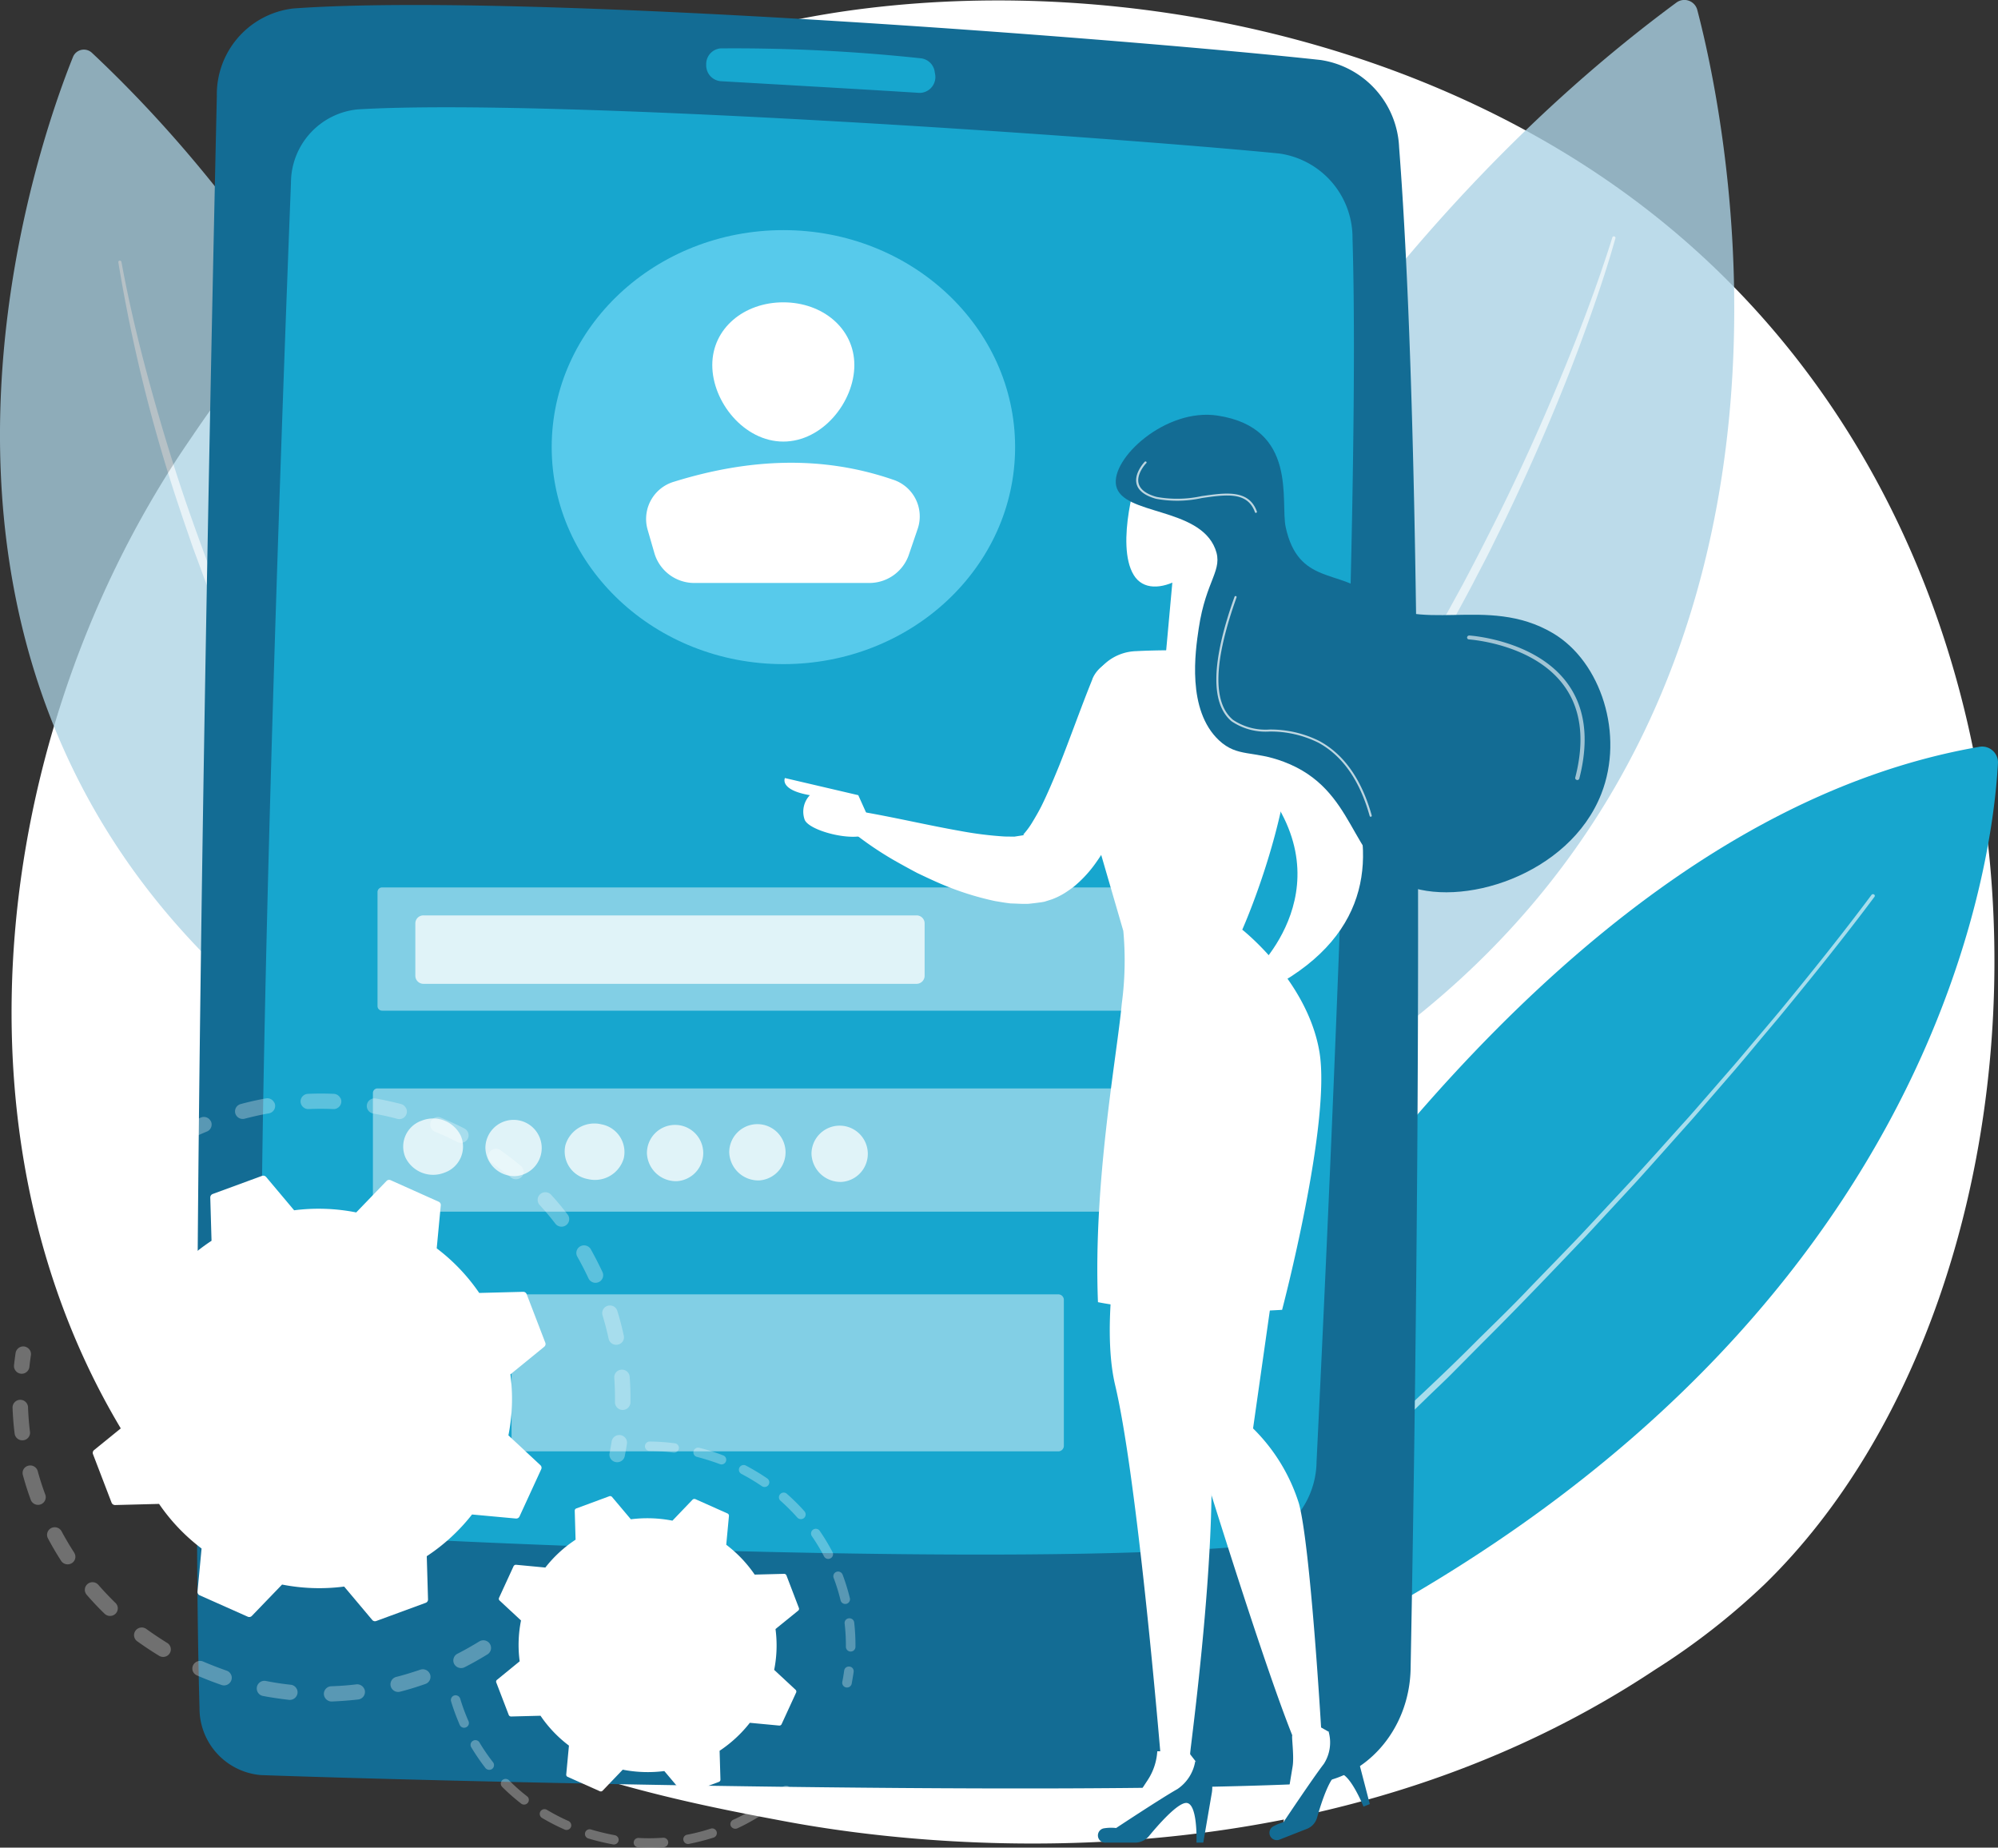 <svg xmlns="http://www.w3.org/2000/svg" width="158.571" height="146.617" viewBox="0 0 158.571 146.617">
  <rect x="0" y="0" width="158.571" height="146.617" fill="#333333" stroke="none"/>
  <g id="work-2" transform="translate(-700.395 -3044.999)">
    <path id="Path_81801" data-name="Path 81801" d="M833.261,1428.72a55.678,55.678,0,0,1-8.7,6.78c-28.4,18.85-62,13.35-69.139,12.01-10.546-1.98-30.93-5.81-45.667-21.84-22.3-24.26-18.824-62.47-1.53-87.69,3.164-4.62,19.874-30.23,53.837-34.33,20.554-2.49,44.514,2.52,61.865,15.97C860.343,1347.85,857.75,1404.87,833.261,1428.72Z" transform="translate(7.18 1742)" fill="#fff"/>
    <path id="Path_81802" data-name="Path 81802" d="M773.187,1443.63s31.009-73.35,77.075-81.36a1.259,1.259,0,0,1,1.522,1.24C851.318,1372.56,845.417,1420.45,773.187,1443.63Z" transform="translate(7.18 1742)" fill="#17a6ce"/>
    <path id="Path_81803" data-name="Path 81803" d="M841.986,1374.16c-2.352,3.15-4.817,6.21-7.316,9.25-.624.76-1.262,1.5-1.892,2.26s-1.257,1.51-1.9,2.26l-1.931,2.23c-.647.75-1.28,1.5-1.943,2.23-1.316,1.47-2.62,2.95-3.946,4.41l-4.022,4.34c-2.728,2.86-5.454,5.72-8.266,8.51l-2.092,2.11c-.69.71-1.42,1.38-2.128,2.07l-4.272,4.14-4.381,4.03c-.732.67-1.457,1.35-2.2,2.01l-2.26,1.95c-1.509,1.29-3,2.61-4.539,3.88l-4.667,3.74-1.172.93c-.394.31-.777.63-1.18.92l-2.411,1.79c-.8.6-1.614,1.18-2.421,1.77s-1.615,1.18-2.428,1.76a.141.141,0,0,1-.2-.02.124.124,0,0,1,.02-.18l0-.01q1.166-.93,2.341-1.86c.783-.61,1.56-1.24,2.348-1.84l2.358-1.84c.777-.62,1.53-1.27,2.3-1.9l4.617-3.78,4.522-3.87,2.263-1.94c.378-.32.738-.66,1.108-.99l1.11-.99,4.436-3.97c2.886-2.71,5.819-5.38,8.606-8.19,1.407-1.39,2.831-2.76,4.19-4.2,1.371-1.42,2.754-2.83,4.115-4.26l4.035-4.33c1.332-1.45,2.64-2.92,3.961-4.39.665-.72,1.3-1.47,1.95-2.21l1.939-2.23c.649-.74,1.273-1.5,1.911-2.25s1.273-1.5,1.9-2.25c2.5-3.04,4.958-6.1,7.3-9.24h0a.15.15,0,0,1,.2-.03.122.122,0,0,1,.035.18Z" transform="translate(7.18 1742)" fill="#fff" opacity="0.62"/>
    <g id="Group_8591" data-name="Group 8591" transform="translate(7.18 1742)" opacity="0.79">
      <path id="Path_81804" data-name="Path 81804" d="M765.673,1401.56s15.074-64.77,60.581-98.35a1.061,1.061,0,0,1,1.653.53C830.77,1314.58,845.673,1383.76,765.673,1401.56Z" fill="#abd2e4"/>
      <path id="Path_81805" data-name="Path 81805" d="M821.423,1321.9c-.523,1.88-1.131,3.73-1.773,5.57s-1.318,3.67-2.035,5.49q-2.16,5.46-4.7,10.77c-.419.88-.861,1.76-1.29,2.64s-.9,1.75-1.347,2.62-.925,1.74-1.391,2.6l-.706,1.3-.73,1.28c-1.945,3.42-3.994,6.8-6.2,10.08s-4.517,6.51-7,9.61c-.308.39-.609.79-.921,1.17l-.953,1.15-.953,1.15c-.32.38-.629.77-.964,1.14l-1.979,2.25-.5.56-.515.54-1.029,1.09a118.535,118.535,0,0,1-18.185,15.8.13.13,0,0,1-.173-.03.112.112,0,0,1,.02-.16h0l2.4-1.83,1.2-.91,1.163-.96,2.324-1.91,2.246-2c.372-.33.755-.66,1.121-1l1.088-1.03c.721-.69,1.458-1.36,2.167-2.06,1.393-1.43,2.82-2.82,4.146-4.3l1.012-1.1.506-.54.488-.57,1.956-2.24c.332-.37.639-.76.955-1.14l.944-1.15.944-1.14c.31-.39.608-.78.913-1.17,2.46-3.1,4.739-6.32,6.932-9.6,2.2-3.26,4.264-6.61,6.214-10.01l.733-1.28.708-1.29c.468-.86.951-1.71,1.4-2.58.916-1.73,1.8-3.48,2.67-5.23,1.727-3.51,3.332-7.08,4.814-10.68.752-1.8,1.462-3.62,2.14-5.44.34-.92.667-1.83.984-2.75s.628-1.85.912-2.77h0a.117.117,0,0,1,.153-.08A.112.112,0,0,1,821.423,1321.9Z" fill="#fff" opacity="0.62"/>
    </g>
    <g id="Group_8592" data-name="Group 8592" transform="translate(7.18 1742)" opacity="0.76">
      <path id="Path_81806" data-name="Path 81806" d="M742.024,1398.09s-5.879-57.46-41.513-90.9a.933.933,0,0,0-1.487.29C695.351,1316.58,674.825,1374.95,742.024,1398.09Z" fill="#abd2e4"/>
      <path id="Path_81807" data-name="Path 81807" d="M702.853,1323.78c.609,3.32,1.4,6.61,2.295,9.86s1.882,6.5,2.991,9.7c.56,1.6,1.133,3.19,1.733,4.78.29.79.613,1.58.923,2.37l.47,1.18.493,1.17c1.31,3.13,2.722,6.23,4.267,9.26s3.146,6.05,4.929,8.96c.22.37.435.74.66,1.1l.688,1.09.689,1.08c.232.36.454.72.7,1.08l1.442,2.12.359.54.376.52.753,1.05c.982,1.4,2.059,2.75,3.105,4.11.535.68,1.1,1.34,1.643,2l.826,1c.279.33.574.64.857.97l1.719,1.94,1.794,1.88.9.95.937.9,1.868,1.82h0a.119.119,0,0,1,0,.17.137.137,0,0,1-.171,0,100.652,100.652,0,0,1-14-15.41l-.771-1.04-.385-.52-.368-.53-1.465-2.13c-.249-.36-.474-.72-.708-1.08l-.7-1.09-.7-1.09c-.227-.36-.445-.73-.668-1.1-1.806-2.92-3.441-5.94-4.995-8.99s-2.945-6.17-4.249-9.32l-.489-1.18-.467-1.19c-.307-.79-.628-1.58-.915-2.38s-.6-1.59-.874-2.4-.558-1.6-.821-2.41a124.585,124.585,0,0,1-4.918-19.71.119.119,0,0,1,.105-.13.128.128,0,0,1,.14.1Z" fill="#fff" opacity="0.62"/>
    </g>
    <path id="Path_81808" data-name="Path 81808" d="M710.424,1310.61c-.51,22.55-2.165,100.32-1.375,127.89a5.315,5.315,0,0,0,4.886,5.36c13.184.47,61.513,1.67,83.077.68,4.491-.21,8.063-4.2,8.156-9.12.448-23.67,1.437-90.24-.913-120.73a7.322,7.322,0,0,0-6.23-6.93c-14.358-1.57-62.9-5.42-81.525-4.09A6.862,6.862,0,0,0,710.424,1310.61Z" transform="translate(7.18 1742)" fill="#136c94"/>
    <path id="Path_81809" data-name="Path 81809" d="M716.307,1317.52c-.71,18.2-2.948,78.75-2.238,101.14a6.1,6.1,0,0,0,5.443,6.11c12.286.79,54.2,2.53,72.225.95a6.861,6.861,0,0,0,5.966-6.73c.913-18.56,3.535-74.94,2.854-97.08a6.753,6.753,0,0,0-5.818-6.73c-13.292-1.31-57.835-4.42-73.148-3.5A5.87,5.87,0,0,0,716.307,1317.52Z" transform="translate(7.18 1742)" fill="#17a6ce"/>
    <path id="Path_81810" data-name="Path 81810" d="M749.264,1308.14a1.258,1.258,0,0,0,1.123,1.3c3.113.18,11.885.68,15.8.93a1.26,1.26,0,0,0,1.233-1.54l-.025-.15a1.251,1.251,0,0,0-1.056-1.05,139.434,139.434,0,0,0-15.943-.79A1.245,1.245,0,0,0,749.264,1308.14Z" transform="translate(7.18 1742)" fill="#17a6ce"/>
    <path id="Path_81811" data-name="Path 81811" d="M755.391,1355.7c10.155,0,18.388-7.71,18.388-17.22s-8.233-17.22-18.388-17.22S737,1328.97,737,1338.48,745.235,1355.7,755.391,1355.7Z" transform="translate(7.18 1742)" fill="#57caeb"/>
    <path id="Path_81812" data-name="Path 81812" d="M761.02,1331.97c0,2.92-2.524,6.07-5.637,6.07s-5.638-3.15-5.638-6.07,2.524-4.98,5.638-4.98S761.02,1329.06,761.02,1331.97Z" transform="translate(7.18 1742)" fill="#fff"/>
    <path id="Path_81813" data-name="Path 81813" d="M748.386,1349.26h13.763a3.321,3.321,0,0,0,3.173-2.17l.74-2.17a3.063,3.063,0,0,0-2.01-3.87c-5.6-1.92-11.393-1.67-17.326.17a3.079,3.079,0,0,0-2.125,3.77l.57,1.97A3.3,3.3,0,0,0,748.386,1349.26Z" transform="translate(7.18 1742)" fill="#fff"/>
    <g id="Group_8593" data-name="Group 8593" transform="translate(7.18 1742)" opacity="0.71">
      <path id="Path_81814" data-name="Path 81814" d="M790.66,1383.2H723.548a.363.363,0,0,1-.371-.35v-9.08a.363.363,0,0,1,.371-.35H790.66a.364.364,0,0,1,.371.35v9.08A.364.364,0,0,1,790.66,1383.2Z" fill="#fff" opacity="0.65"/>
      <path id="Path_81815" data-name="Path 81815" d="M790.293,1399.15H723.182a.363.363,0,0,1-.371-.35v-9.08a.363.363,0,0,1,.371-.35h67.111a.363.363,0,0,1,.371.35v9.08A.363.363,0,0,1,790.293,1399.15Z" fill="#fff" opacity="0.65"/>
      <path id="Path_81816" data-name="Path 81816" d="M777.19,1418.17H734.272a.443.443,0,0,1-.458-.43v-11.61a.441.441,0,0,1,.458-.42H777.19a.442.442,0,0,1,.458.42v11.61A.443.443,0,0,1,777.19,1418.17Z" fill="#fff" opacity="0.65"/>
    </g>
    <path id="Path_81817" data-name="Path 81817" d="M765.938,1381.07h-39.1a.642.642,0,0,1-.659-.62v-4.2a.634.634,0,0,1,.659-.61h39.1a.635.635,0,0,1,.66.61v4.2A.643.643,0,0,1,765.938,1381.07Z" transform="translate(7.18 1742)" fill="#fff" opacity="0.75"/>
    <g id="Group_8594" data-name="Group 8594" transform="translate(7.18 1742)" opacity="0.75">
      <path id="Path_81818" data-name="Path 81818" d="M728.5,1396.05a2.187,2.187,0,0,0,1.288-2.92,2.446,2.446,0,0,0-3.111-1.2,2.177,2.177,0,0,0-1.288,2.91A2.441,2.441,0,0,0,728.5,1396.05Z" fill="#fff"/>
      <path id="Path_81819" data-name="Path 81819" d="M734.119,1396.33a2.235,2.235,0,1,0-2.381-2.23A2.31,2.31,0,0,0,734.119,1396.33Z" fill="#fff"/>
      <path id="Path_81820" data-name="Path 81820" d="M742.721,1394.91a2.238,2.238,0,0,0-1.77-2.69,2.394,2.394,0,0,0-2.864,1.66,2.224,2.224,0,0,0,1.77,2.68A2.38,2.38,0,0,0,742.721,1394.91Z" fill="#fff"/>
      <path id="Path_81821" data-name="Path 81821" d="M746.939,1396.73a2.235,2.235,0,1,0-2.381-2.23A2.31,2.31,0,0,0,746.939,1396.73Z" fill="#fff"/>
      <path id="Path_81822" data-name="Path 81822" d="M753.471,1396.67a2.235,2.235,0,1,0-2.381-2.23A2.31,2.31,0,0,0,753.471,1396.67Z" fill="#fff"/>
      <path id="Path_81823" data-name="Path 81823" d="M760,1396.79a2.235,2.235,0,1,0-2.381-2.23A2.31,2.31,0,0,0,760,1396.79Z" fill="#fff"/>
    </g>
    <path id="Path_81824" data-name="Path 81824" d="M787.193,1401.84l7.294,1.7-1.823,12.81a14.408,14.408,0,0,1,3.647,5.98c.912,3.41,1.752,17.75,1.752,17.75l1.731.98.211.82-5.036,6.34.835-5.05c.133-.8-.1-2.42-.025-2.46-2.735-6.83-8.586-26.07-8.586-26.07Z" transform="translate(7.18 1742)" fill="#fff"/>
    <path id="Path_81825" data-name="Path 81825" d="M785.062,1441.97h.236c-.353-4.12-1.964-22.24-3.576-29.04-1.823-7.68,2.736-23.05,2.736-23.05l8.206,7.69-4.559,14.51c3.124,4.39-.51,30.09-.432,30.08l0,.05,1.19,1.53-.145.84-7.267,4.01,2.86-4.35A4.663,4.663,0,0,0,785.062,1441.97Z" transform="translate(7.18 1742)" fill="#fff"/>
    <path id="Path_81826" data-name="Path 81826" d="M794.292,1355.8s15.977,16.86,0,25.51l-1.628-1.1s7.932-7.12,0-15.82Z" transform="translate(7.18 1742)" fill="#fff"/>
    <path id="Path_81827" data-name="Path 81827" d="M780.968,1449.22h2.319a1.44,1.44,0,0,0,1.108-.51c.723-.88,2.221-2.59,2.937-2.64.964-.06.841,3.15.841,3.15h.54l.685-3.99a2.328,2.328,0,0,0-1.323-2.47,3.309,3.309,0,0,1-1.416,2.21c-1.2.67-4.863,3.09-4.863,3.09a3.614,3.614,0,0,0-.942.02A.573.573,0,0,0,780.968,1449.22Z" transform="translate(7.18 1742)" fill="#136c94"/>
    <path id="Path_81828" data-name="Path 81828" d="M794.789,1448.97l2.137-.84a1.349,1.349,0,0,0,.811-.87c.3-1.07.972-3.2,1.614-3.5.864-.41,2.079,2.6,2.079,2.6l.5-.2-1.02-3.92a2.49,2.49,0,0,0-2.242-1.8,3.142,3.142,0,0,1-.393,2.54c-.822,1.06-3.2,4.62-3.2,4.62a3.612,3.612,0,0,0-.859.36A.583.583,0,0,0,794.789,1448.97Z" transform="translate(7.18 1742)" fill="#136c94"/>
    <path id="Path_81829" data-name="Path 81829" d="M782.368,1376.89a25.781,25.781,0,0,1-.125,5.77c-.393,4.23-2.271,14.16-1.888,23.67,0,0,5.338,1.16,14.614.61,0,0,3.915-14.84,2.961-20.48s-6.127-9.69-6.127-9.69Z" transform="translate(7.18 1742)" fill="#fff"/>
    <path id="Path_81830" data-name="Path 81830" d="M786.313,1348.62l-.653,7.18h6.2l-1.542-10.96Z" transform="translate(7.18 1742)" fill="#fff"/>
    <path id="Path_81831" data-name="Path 81831" d="M793.7,1354.81c-2.139-.11-6.923-.32-10.312-.14a3.869,3.869,0,0,0-3.644,2.92l-.826,3.71a8.406,8.406,0,0,0,.134,4.18l3.32,11.41s2.953,1.66,9.436-.12c0,0,5.693-12.71,3.362-20.84A1.6,1.6,0,0,0,793.7,1354.81Z" transform="translate(7.18 1742)" fill="#fff"/>
    <path id="Path_81832" data-name="Path 81832" d="M779.9,1356.93c-.913,2.25-1.738,4.61-2.624,6.83-.45,1.1-.907,2.19-1.4,3.19-.247.49-.519.95-.768,1.36a6.245,6.245,0,0,1-.678.91c-.028.02.068.04.1.04s-.617.1-.813.13l-.763-.01a28.846,28.846,0,0,1-3.575-.45c-2.507-.44-5.113-1.06-7.789-1.52l-.02-.01a.949.949,0,0,0-1.1.71.86.86,0,0,0,.3.83,27.23,27.23,0,0,0,3.409,2.33c.6.34,1.2.67,1.822,1,.63.3,1.261.6,1.917.88a23.329,23.329,0,0,0,4.256,1.35c.414.07.821.14,1.246.19.477.01.91.05,1.43.03.277-.03.554-.06.831-.1a4.4,4.4,0,0,0,.436-.07l.566-.18a5.588,5.588,0,0,0,.959-.46c.263-.16.5-.33.736-.5a9.713,9.713,0,0,0,1.863-2.02,15.522,15.522,0,0,0,1.174-1.95,25.784,25.784,0,0,0,1.616-3.82,33.641,33.641,0,0,0,1.687-7.75,2.375,2.375,0,0,0-2.26-2.51,2.5,2.5,0,0,0-2.534,1.49Z" transform="translate(7.18 1742)" fill="#fff"/>
    <path id="Path_81833" data-name="Path 81833" d="M762.439,1368.56l-1.107-2.46-5.822-1.36s-.466.94,1.98,1.36a1.9,1.9,0,0,0-.408,1.96C757.548,1369.13,762.5,1370.19,762.439,1368.56Z" transform="translate(7.18 1742)" fill="#fff"/>
    <path id="Path_81834" data-name="Path 81834" d="M783.688,1340.32c-.221.12-1.966,5.88-.5,8.3s5.925-.29,7.134-3.78S789.585,1337.06,783.688,1340.32Z" transform="translate(7.18 1742)" fill="#fff"/>
    <path id="Path_81835" data-name="Path 81835" d="M795.256,1344.84c1,4.59,4.318,3.33,6.667,5.38,3.808,3.31,9.255-.11,14.55,3.03,3.823,2.27,5.665,8.06,3.831,12.74-2.541,6.49-11.225,9.15-15.725,7.18-4.3-1.89-3.688-7.54-9.474-9.72-2.457-.93-3.67-.33-5.141-1.7-2.576-2.41-1.881-7.08-1.613-8.88.581-3.9,1.978-4.61,1.311-6.32-1.3-3.34-7.358-2.65-7.863-5-.459-2.15,3.932-6.21,8.064-5.57C796.257,1336.97,794.81,1342.79,795.256,1344.84Z" transform="translate(7.18 1742)" fill="#136c94"/>
    <path id="Path_81836" data-name="Path 81836" d="M818.394,1364.9a.168.168,0,0,0,.163-.12c.819-3.19.447-5.8-1.1-7.76-2.575-3.26-7.579-3.59-7.63-3.59a.169.169,0,0,0-.177.15.151.151,0,0,0,.157.16c.049.01,4.9.32,7.382,3.47,1.489,1.88,1.841,4.41,1.046,7.49a.155.155,0,0,0,.124.19C818.368,1364.89,818.381,1364.9,818.394,1364.9Z" transform="translate(7.18 1742)" fill="#fff" opacity="0.6"/>
    <path id="Path_81837" data-name="Path 81837" d="M802,1367.81h.022a.084.084,0,0,0,.06-.1c-.8-2.86-2.2-4.85-4.159-5.91a8.65,8.65,0,0,0-3.942-.91,4.632,4.632,0,0,1-2.909-.77c-1.633-1.36-1.538-4.63.282-9.72a.078.078,0,0,0-.053-.1.09.09,0,0,0-.106.05c-1.844,5.15-1.922,8.48-.234,9.89a4.848,4.848,0,0,0,3.011.81,8.518,8.518,0,0,1,3.868.88c1.921,1.04,3.294,3,4.079,5.82A.079.079,0,0,0,802,1367.81Z" transform="translate(7.18 1742)" fill="#fff" opacity="0.72"/>
    <path id="Path_81838" data-name="Path 81838" d="M792.887,1343.7c.009,0,.018-.01.027-.01a.078.078,0,0,0,.053-.1c-.634-1.76-2.46-1.5-4.395-1.22a9.145,9.145,0,0,1-3.565.06c-.8-.22-1.277-.57-1.415-1.03-.235-.78.588-1.65.6-1.65a.073.073,0,0,0-.006-.11.088.088,0,0,0-.118,0c-.037.04-.893.94-.634,1.81.155.51.669.89,1.529,1.13a9.131,9.131,0,0,0,3.638-.06c1.942-.28,3.622-.52,4.211,1.12A.08.08,0,0,0,792.887,1343.7Z" transform="translate(7.18 1742)" fill="#fff" opacity="0.72"/>
    <g id="Group_8595" data-name="Group 8595" transform="translate(7.18 1742)" opacity="0.3">
      <path id="Path_81839" data-name="Path 81839" d="M732.123,1433.5a.6.6,0,0,1-.22.78c-.586.36-1.2.71-1.814,1.02a.62.62,0,0,1-.828-.26s0,0-.006-.01a.6.6,0,0,1,.266-.8c.587-.3,1.167-.63,1.723-.97a.618.618,0,0,1,.847.18A.573.573,0,0,1,732.123,1433.5Zm-4.806,2.3a.539.539,0,0,1,.029.06.6.6,0,0,1-.371.77c-.656.23-1.328.44-2,.61a.615.615,0,0,1-.751-.43.608.608,0,0,1,.436-.74c.637-.16,1.276-.36,1.9-.57A.612.612,0,0,1,727.317,1435.8Zm-5.2,1.2a.581.581,0,0,1,.06.19.606.606,0,0,1-.537.67c-.69.08-1.392.13-2.087.16a.618.618,0,0,1-.634-.59.606.606,0,0,1,.593-.62c.66-.02,1.326-.07,1.982-.15A.613.613,0,0,1,722.114,1437Zm-5.349.02a.584.584,0,0,1,.06.33.618.618,0,0,1-.675.54c-.692-.08-1.388-.18-2.071-.31a.606.606,0,1,1,.234-1.19c.648.13,1.31.23,1.967.3A.6.6,0,0,1,716.765,1437.02Zm-5.223-1.15a.577.577,0,0,1,.031.46.613.613,0,0,1-.779.38c-.657-.23-1.313-.48-1.95-.76a.593.593,0,0,1-.315-.79.617.617,0,0,1,.809-.31c.606.26,1.229.5,1.853.72A.584.584,0,0,1,711.542,1435.87Zm-4.837-2.26a.6.6,0,0,1-.026.59.617.617,0,0,1-.845.19c-.592-.36-1.175-.75-1.734-1.15a.6.6,0,0,1-.127-.85.616.616,0,0,1,.859-.12c.53.38,1.084.75,1.646,1.1A.564.564,0,0,1,706.705,1433.61Zm-11.333-19.19a.587.587,0,0,1,.064.24c.023.65.075,1.31.156,1.96a.6.6,0,0,1-.535.67.616.616,0,0,1-.684-.53c-.085-.68-.14-1.37-.165-2.06a.614.614,0,0,1,1.164-.28Zm7.126,15.94a.6.6,0,0,1-.112.69.623.623,0,0,1-.868.01c-.5-.48-.976-.99-1.428-1.51a.6.6,0,0,1,.067-.85.613.613,0,0,1,.866.07c.429.49.885.97,1.355,1.43A.612.612,0,0,1,702.5,1430.36Zm-6.336-10.74a.827.827,0,0,1,.044.12c.17.62.371,1.25.6,1.86a.61.61,0,0,1-.369.78.617.617,0,0,1-.786-.37c-.236-.64-.447-1.31-.626-1.97a.591.591,0,0,1,.434-.73A.612.612,0,0,1,696.162,1419.62Zm2.97,6.65a.589.589,0,0,1-.219.77.621.621,0,0,1-.849-.18c-.373-.58-.726-1.18-1.049-1.79,0,0,0,0-.006-.01a.6.6,0,0,1,.264-.8.621.621,0,0,1,.829.26c.307.57.643,1.14,1,1.69C699.112,1426.23,699.122,1426.25,699.132,1426.27Z" fill="#fff"/>
      <path id="Path_81840" data-name="Path 81840" d="M695.61,1410.18a.6.6,0,0,1,.058.36q-.069.465-.12.93a.614.614,0,0,1-1.221-.13c.035-.32.077-.65.126-.98a.619.619,0,0,1,.7-.51A.641.641,0,0,1,695.61,1410.18Z" fill="#fff"/>
    </g>
    <g id="Group_8596" data-name="Group 8596" transform="translate(7.18 1742)" opacity="0.3">
      <path id="Path_81841" data-name="Path 81841" d="M705.346,1394.48a.6.6,0,0,1-.193.76c-.257.18-.515.37-.766.56a.619.619,0,0,1-.862-.1.6.6,0,0,1,.107-.85c.264-.2.536-.4.807-.59a.626.626,0,0,1,.857.14C705.315,1394.43,705.332,1394.46,705.346,1394.48Z" fill="#fff"/>
      <path id="Path_81842" data-name="Path 81842" d="M740.665,1403.19c.125.25.248.5.366.75a.6.6,0,0,1-.3.8.619.619,0,0,1-.813-.3c-.273-.59-.57-1.16-.885-1.72a.6.6,0,0,1,.235-.82.623.623,0,0,1,.836.23C740.295,1402.48,740.485,1402.83,740.665,1403.19Zm1.507,3.74a.461.461,0,0,1,.038.1c.2.64.37,1.3.512,1.96a.592.592,0,0,1-.474.71.614.614,0,0,1-.728-.46c-.134-.63-.3-1.26-.485-1.87a.6.6,0,0,1,.411-.75A.613.613,0,0,1,742.172,1406.93Zm-3.844-7.46a.6.6,0,0,1-.179.75.619.619,0,0,1-.86-.12c-.392-.51-.81-1.01-1.246-1.48a.606.606,0,0,1,.046-.86.622.622,0,0,1,.867.05c.459.5.9,1.03,1.312,1.57A.587.587,0,0,1,738.328,1399.47Zm4.8,12.55a.623.623,0,0,1,.062.23c.049.67.069,1.35.06,2.03a.614.614,0,0,1-1.228-.02c.009-.64-.01-1.29-.056-1.93a.6.6,0,0,1,.568-.64A.615.615,0,0,1,743.126,1412.02Zm-8.417-16.31a.6.6,0,0,1-.081.66.63.63,0,0,1-.865.07c-.495-.41-1.016-.81-1.547-1.18a.6.6,0,0,1-.145-.84.617.617,0,0,1,.856-.15c.559.4,1.106.81,1.628,1.25A.574.574,0,0,1,734.709,1395.71Zm-4.37-2.89a.6.6,0,0,1-.005.55.617.617,0,0,1-.828.25c-.577-.3-1.173-.57-1.772-.82a.6.6,0,0,1-.328-.79.613.613,0,0,1,.8-.32c.631.26,1.258.55,1.865.86A.611.611,0,0,1,730.339,1392.82Zm-4.9-1.89a.6.6,0,0,1-.709.85c-.629-.17-1.271-.31-1.91-.42a.6.6,0,1,1,.217-1.19c.672.12,1.349.27,2.01.44A.628.628,0,0,1,725.435,1390.93Zm-5.2-.79a.6.6,0,0,1,.064.29.616.616,0,0,1-.639.58c-.65-.03-1.308-.03-1.957,0a.618.618,0,0,1-.64-.58.607.607,0,0,1,.586-.63c.684-.03,1.377-.03,2.061,0A.621.621,0,0,1,720.231,1390.14Zm-5.253.35a.584.584,0,0,1,.055.16.6.6,0,0,1-.493.7c-.639.11-1.28.26-1.908.42a.612.612,0,0,1-.753-.42.6.6,0,0,1,.431-.74c.66-.18,1.336-.33,2.008-.45A.612.612,0,0,1,714.978,1390.49Zm-5.039,1.47a.167.167,0,0,0,.015.04.6.6,0,0,1-.325.79c-.441.18-.881.38-1.309.59-.154.07-.308.15-.46.23a.621.621,0,0,1-.829-.26.586.586,0,0,1,.257-.81l.485-.24c.45-.22.913-.43,1.377-.62A.615.615,0,0,1,709.939,1391.96Z" fill="#fff"/>
      <path id="Path_81843" data-name="Path 81843" d="M742.914,1417.21a.6.6,0,0,1,.057.36c-.05.32-.108.65-.172.98a.61.61,0,0,1-.72.47.6.6,0,0,1-.485-.71c.061-.3.115-.62.163-.92a.616.616,0,0,1,1.157-.18Z" fill="#fff"/>
    </g>
    <path id="Path_81844" data-name="Path 81844" d="M736.169,1419.59a.275.275,0,0,0-.064-.32l-2.54-2.37a14.719,14.719,0,0,0,.159-4.84l2.685-2.19a.283.283,0,0,0,.085-.32l-1.479-3.85a.29.29,0,0,0-.277-.19l-3.489.09a15.169,15.169,0,0,0-3.374-3.54l.323-3.42a.278.278,0,0,0-.168-.28l-3.817-1.71a.288.288,0,0,0-.327.07l-2.4,2.49a15.331,15.331,0,0,0-4.927-.17l-2.229-2.65a.3.3,0,0,0-.322-.08l-3.92,1.44a.3.3,0,0,0-.185.28l.1,3.43a14.929,14.929,0,0,0-3.593,3.31l-3.478-.33a.294.294,0,0,0-.288.17l-1.725,3.75a.275.275,0,0,0,.064.32l2.54,2.36a14.753,14.753,0,0,0-.158,4.85l-2.686,2.18a.287.287,0,0,0-.085.32l1.479,3.86a.3.3,0,0,0,.277.18l3.489-.09a15.17,15.17,0,0,0,3.374,3.54l-.323,3.42a.291.291,0,0,0,.168.29l3.817,1.7a.285.285,0,0,0,.327-.06l2.4-2.49a15.331,15.331,0,0,0,4.927.16l2.229,2.65a.282.282,0,0,0,.323.08l3.919-1.44a.277.277,0,0,0,.185-.27l-.1-3.43a15.136,15.136,0,0,0,3.593-3.31l3.478.32a.286.286,0,0,0,.288-.16Z" transform="translate(7.18 1742)" fill="#fff"/>
    <path id="Path_81845" data-name="Path 81845" d="M722.317,1412.14a4.1,4.1,0,0,1-1.365,5.24,4.263,4.263,0,0,1-5.862-1.05,4.09,4.09,0,0,1,1.05-5.76,4.271,4.271,0,0,1,5.862,1.04A4.353,4.353,0,0,1,722.317,1412.14Zm-6.665,3.23a3.166,3.166,0,0,0,.244.41,3.266,3.266,0,0,0,4.494.8,3.144,3.144,0,0,0,.8-4.42,3.265,3.265,0,0,0-4.494-.8,3.137,3.137,0,0,0-1.333,2.04A3.1,3.1,0,0,0,715.652,1415.37Z" transform="translate(7.18 1742)" fill="#fff" opacity="0.7"/>
    <path id="Path_81846" data-name="Path 81846" d="M727.723,1409.41a10.359,10.359,0,0,1,.426.96c.039.1.077.21.114.31a10.364,10.364,0,0,1,.409,1.58.3.3,0,0,0,0,.03c0,.02.007.04.01.06.007.04.013.08.019.12a.246.246,0,0,1-.133.25.185.185,0,0,1-.074.02.244.244,0,0,1-.279-.2,9.614,9.614,0,0,0-.53-2,9.861,9.861,0,0,0-7.22-6.09,9.964,9.964,0,0,0-5.49.41,9.845,9.845,0,0,0-.93.4,9.61,9.61,0,0,0-4.575,4.67,9.488,9.488,0,0,0-.24,7.42,9.892,9.892,0,0,0,13.628,5.28,9.782,9.782,0,0,0,3.327-2.64.292.292,0,0,1,.083-.07.251.251,0,0,1,.262.03.241.241,0,0,1,.04.34,10.226,10.226,0,0,1-3.493,2.78c-.312.15-.634.29-.963.41a10.447,10.447,0,0,1-13.344-5.96,9.96,9.96,0,0,1,.253-7.79,10.155,10.155,0,0,1,4.8-4.91c.316-.15.642-.29.976-.41a10.45,10.45,0,0,1,7.921.26A10.216,10.216,0,0,1,727.723,1409.41Z" transform="translate(7.18 1742)" fill="#fff" opacity="0.7"/>
    <g id="Group_8597" data-name="Group 8597" transform="translate(7.18 1742)" opacity="0.3">
      <path id="Path_81847" data-name="Path 81847" d="M755.944,1444.91a.367.367,0,0,1-.082.44c-.236.22-.482.43-.731.63a.385.385,0,0,1-.534-.06.363.363,0,0,1,.052-.52c.238-.19.472-.39.7-.6a.384.384,0,0,1,.535.02A.484.484,0,0,1,755.944,1444.91Z" fill="#fff"/>
      <path id="Path_81848" data-name="Path 81848" d="M753.631,1446.65a.367.367,0,0,1-.137.48,16.245,16.245,0,0,1-1.454.81l-.316.15a.408.408,0,0,1-.505-.18.374.374,0,0,1,.181-.5c.1-.05.2-.09.3-.14a14.89,14.89,0,0,0,1.387-.77.388.388,0,0,1,.523.12C753.619,1446.63,753.625,1446.64,753.631,1446.65Zm-3.561,1.65a.169.169,0,0,1,.021.05.376.376,0,0,1-.242.47,18.641,18.641,0,0,1-1.951.5.378.378,0,0,1-.446-.3.365.365,0,0,1,.3-.43,15.039,15.039,0,0,0,1.862-.48A.375.375,0,0,1,750.07,1448.3Zm-3.862.74a.373.373,0,0,1,.039.14.377.377,0,0,1-.352.4,16.984,16.984,0,0,1-2.019.01.371.371,0,1,1,.04-.74,15.44,15.44,0,0,0,1.925-.02A.389.389,0,0,1,746.208,1449.04Zm-3.933-.21a.364.364,0,0,1,.034.23.377.377,0,0,1-.44.3,18.681,18.681,0,0,1-1.962-.47.374.374,0,0,1-.25-.47.367.367,0,0,1,.474-.24c.611.18,1.24.33,1.871.45A.377.377,0,0,1,742.275,1448.83Zm-3.762-1.15a.368.368,0,0,1,.007.32.381.381,0,0,1-.5.18,16.824,16.824,0,0,1-1.786-.92.377.377,0,0,1-.128-.52.383.383,0,0,1,.52-.12,15.524,15.524,0,0,0,1.7.88A.379.379,0,0,1,738.513,1447.68Zm-3.366-2.02a.372.372,0,0,1-.042.4.382.382,0,0,1-.532.06,16.3,16.3,0,0,1-1.5-1.32.372.372,0,0,1,0-.53.385.385,0,0,1,.536,0,15.167,15.167,0,0,0,1.434,1.27A.377.377,0,0,1,735.147,1445.66Zm-2.764-2.76a.38.38,0,0,1-.109.47.393.393,0,0,1-.532-.07,17.31,17.31,0,0,1-1.128-1.65.369.369,0,0,1,.135-.51.375.375,0,0,1,.519.13,14.925,14.925,0,0,0,1.076,1.57A.506.506,0,0,1,732.383,1442.9Zm-2.667-5.16a.373.373,0,0,1,.024.06,15.381,15.381,0,0,0,.559,1.55c.032.08.064.15.1.23a.369.369,0,0,1-.2.49.375.375,0,0,1-.5-.2c-.035-.08-.07-.16-.1-.24a16.53,16.53,0,0,1-.584-1.62.379.379,0,0,1,.257-.47A.386.386,0,0,1,729.716,1437.74Z" fill="#fff"/>
    </g>
    <g id="Group_8598" data-name="Group 8598" transform="translate(7.18 1742)" opacity="0.3">
      <path id="Path_81849" data-name="Path 81849" d="M759.29,1426.17a.362.362,0,0,1-.166.49.372.372,0,0,1-.511-.16,15.256,15.256,0,0,0-.966-1.6.375.375,0,0,1,.1-.52.38.38,0,0,1,.527.1,16.274,16.274,0,0,1,1.013,1.68S759.289,1426.17,759.29,1426.17Zm.782,1.75c.006.01.011.02.016.03a16.27,16.27,0,0,1,.577,1.87.375.375,0,0,1-.281.45.381.381,0,0,1-.457-.28,15.315,15.315,0,0,0-.55-1.78.372.372,0,0,1,.223-.48A.382.382,0,0,1,760.072,1427.92Zm-2.956-4.91a.374.374,0,0,1-.09.45.385.385,0,0,1-.535-.04,16.215,16.215,0,0,0-1.331-1.33.361.361,0,0,1-.029-.52.375.375,0,0,1,.535-.03,15.907,15.907,0,0,1,1.4,1.39A.468.468,0,0,1,757.116,1423.01Zm3.854,8.61a.4.4,0,0,1,.038.13,15.628,15.628,0,0,1,.1,1.95.38.38,0,0,1-.759-.01,15.057,15.057,0,0,0-.1-1.86.368.368,0,0,1,.334-.41A.384.384,0,0,1,760.97,1431.62Zm-6.738-11.16a.367.367,0,0,1-.028.38.38.38,0,0,1-.528.09,16.331,16.331,0,0,0-1.616-.97.375.375,0,0,1-.157-.51.38.38,0,0,1,.513-.15,17.839,17.839,0,0,1,1.694,1.02A.432.432,0,0,1,754.232,1420.46Zm-3.419-1.79a.368.368,0,0,1,.015.3.376.376,0,0,1-.49.21,18.9,18.9,0,0,0-1.806-.57.369.369,0,0,1-.275-.45.379.379,0,0,1,.46-.27,15.876,15.876,0,0,1,1.893.6A.358.358,0,0,1,750.813,1418.67Zm-3.756-.94a.359.359,0,0,1,.036.21.383.383,0,0,1-.423.33,14.966,14.966,0,0,0-1.891-.13.375.375,0,0,1-.377-.37.381.381,0,0,1,.38-.38,16.478,16.478,0,0,1,1.983.14A.358.358,0,0,1,747.057,1417.73Z" fill="#fff"/>
      <path id="Path_81850" data-name="Path 81850" d="M760.929,1435.45a.364.364,0,0,1,.036.22c-.043.31-.1.63-.156.94a.38.38,0,0,1-.745-.15q.087-.435.15-.9a.371.371,0,0,1,.426-.31A.353.353,0,0,1,760.929,1435.45Z" fill="#fff"/>
    </g>
    <path id="Path_81851" data-name="Path 81851" d="M756.4,1437.31a.2.2,0,0,0-.043-.22l-1.7-1.58a9.839,9.839,0,0,0,.106-3.24l1.8-1.46a.185.185,0,0,0,.057-.21l-.99-2.59a.2.2,0,0,0-.185-.12l-2.335.06a10.2,10.2,0,0,0-2.257-2.37l.215-2.29a.194.194,0,0,0-.112-.19l-2.554-1.14a.217.217,0,0,0-.219.04l-1.6,1.67a10.39,10.39,0,0,0-3.3-.11l-1.492-1.77a.2.2,0,0,0-.215-.06l-2.623.97a.19.19,0,0,0-.124.18l.067,2.3a9.993,9.993,0,0,0-2.4,2.21l-2.327-.22a.21.21,0,0,0-.193.11l-1.154,2.51a.192.192,0,0,0,.043.22l1.7,1.58a9.848,9.848,0,0,0-.106,3.24l-1.8,1.47a.181.181,0,0,0-.057.21l.99,2.58a.2.2,0,0,0,.185.12l2.335-.06a10.007,10.007,0,0,0,2.257,2.37l-.215,2.29a.186.186,0,0,0,.112.19l2.554,1.14a.2.2,0,0,0,.219-.04l1.6-1.67a10.394,10.394,0,0,0,3.3.11l1.492,1.77a.181.181,0,0,0,.215.06l2.623-.97a.189.189,0,0,0,.124-.18l-.067-2.29a10.238,10.238,0,0,0,2.4-2.22l2.327.22a.194.194,0,0,0,.193-.11Z" transform="translate(7.18 1742)" fill="#fff"/>
    <path id="Path_81852" data-name="Path 81852" d="M747.181,1432.31a2.742,2.742,0,0,1,.253,1.75,2.785,2.785,0,0,1-1.185,1.81,2.9,2.9,0,0,1-3.993-.71,2.8,2.8,0,0,1,.716-3.93,2.911,2.911,0,0,1,3.993.72A2.222,2.222,0,0,1,747.181,1432.31Zm-4.46,2.16a1.7,1.7,0,0,0,.158.26,2.14,2.14,0,0,0,2.937.53,2.062,2.062,0,0,0,.871-1.34,2.038,2.038,0,0,0-.345-1.55,2.128,2.128,0,0,0-2.937-.52A2.047,2.047,0,0,0,742.721,1434.47Z" transform="translate(7.18 1742)" fill="#fff" opacity="0.7"/>
    <path id="Path_81853" data-name="Path 81853" d="M750.947,1430.41a6.354,6.354,0,0,1,.29.66,6.8,6.8,0,0,1,.374,1.38c0,.02.007.04.01.07a.361.361,0,0,1-.206.38.417.417,0,0,1-.113.04.379.379,0,0,1-.431-.32,6.269,6.269,0,0,0-.343-1.29h0c-.009-.02-.018-.05-.027-.07a6.248,6.248,0,0,0-1.814-2.51,6.472,6.472,0,0,0-1.45-.91c-.005,0-.009,0-.013-.01s-.027-.01-.04-.01a6.411,6.411,0,0,0-4.884-.17,6.4,6.4,0,0,0-3.564,3.28,6.152,6.152,0,0,0-.155,4.81,6.347,6.347,0,0,0,3.343,3.51,6.458,6.458,0,0,0,4.885.16,6.234,6.234,0,0,0,.594-.25,6.335,6.335,0,0,0,2.153-1.71.286.286,0,0,1,.129-.1.373.373,0,0,1,.4.04.365.365,0,0,1,.062.52,7.094,7.094,0,0,1-2.409,1.92c-.216.1-.438.2-.665.28a7.234,7.234,0,0,1-5.465-.18,7.05,7.05,0,0,1-3.741-3.93,6.885,6.885,0,0,1,.174-5.38,7.048,7.048,0,0,1,3.313-3.38c.218-.11.443-.2.674-.29A7.222,7.222,0,0,1,750.947,1430.41Z" transform="translate(7.18 1742)" fill="#fff" opacity="0.7"/>
  </g>
</svg>

